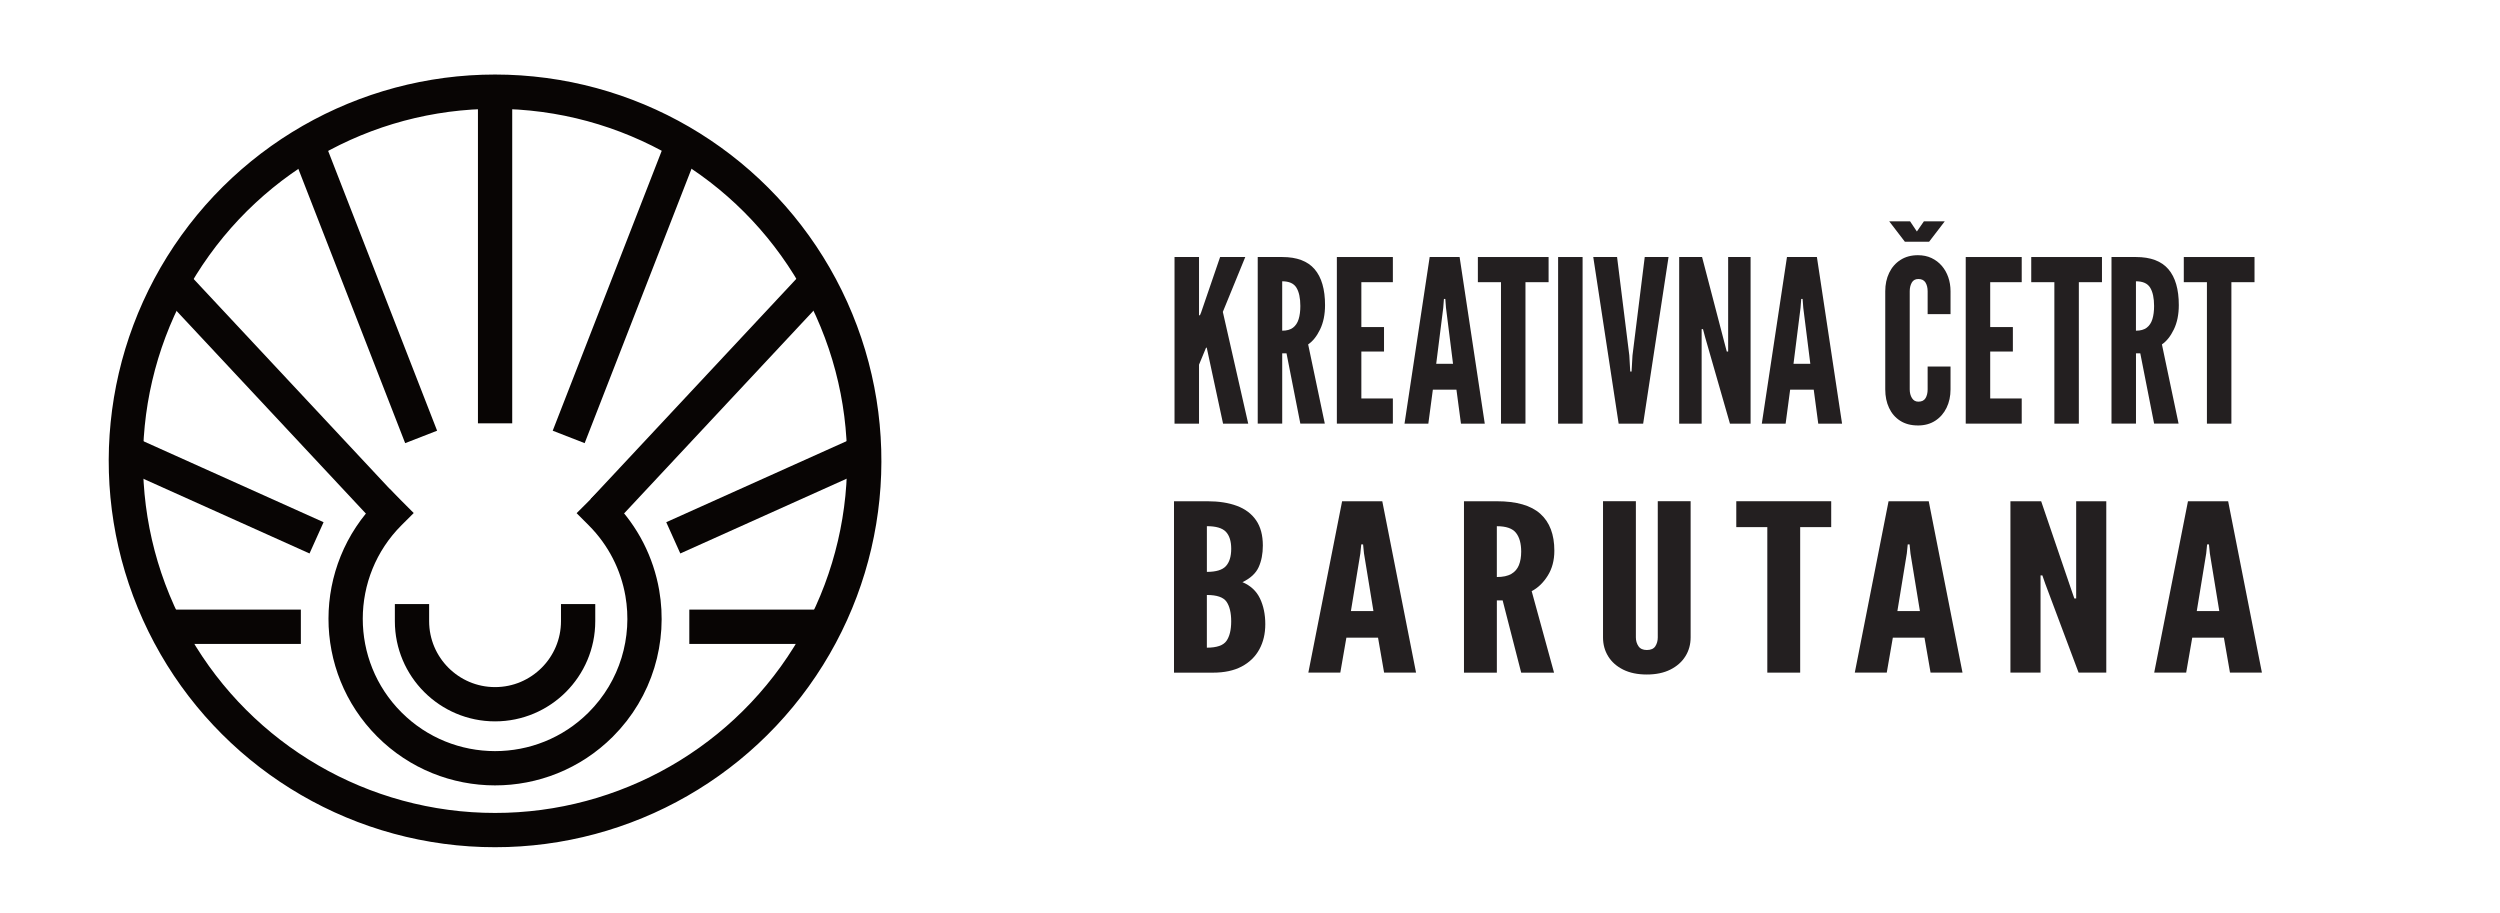 <?xml version="1.0" encoding="UTF-8"?><svg id="Layer_1" xmlns="http://www.w3.org/2000/svg" viewBox="0 0 1094.06 399.66"><defs><style>.cls-1,.cls-2,.cls-3{fill:none;stroke:#080504;stroke-linejoin:round;stroke-width:15px;}.cls-2{stroke-linecap:round;}.cls-4{fill:#231f20;stroke-width:0px;}.cls-3{stroke-linecap:square;}</style></defs><line class="cls-1" x1="184.3" y1="191.21" x2="135.04" y2="64.72"/><line class="cls-1" x1="248.87" y1="191.21" x2="299.22" y2="61.92"/><line class="cls-1" x1="216.66" y1="185.27" x2="216.66" y2="40.13"/><line class="cls-1" x1="169.3" y1="223.6" x2="78.65" y2="126.56"/><line class="cls-1" x1="138.53" y1="235.37" x2="55.08" y2="197.86"/><line class="cls-1" x1="131.66" y1="274.29" x2="74.4" y2="274.29"/><line class="cls-1" x1="263.87" y1="223.6" x2="354.52" y2="126.56"/><line class="cls-1" x1="294.64" y1="235.37" x2="378.09" y2="197.86"/><line class="cls-1" x1="301.66" y1="274.29" x2="365.3" y2="274.29"/><circle class="cls-2" cx="216.66" cy="201.71" r="161.57" transform="translate(-5.65 397.17) rotate(-84.28)"/><path class="cls-3" d="M262.95,224.59c9.86,9.88,15.9,22.14,18.13,34.93,3.53,20.29-2.54,41.93-18.21,57.58-25.55,25.51-67,25.47-92.51-.08-25.51-25.55-25.47-67,.08-92.51"/><path class="cls-3" d="M253,271.84c0,20.06-16.29,36.35-36.35,36.35s-36.35-16.29-36.35-36.35"/><path class="cls-4" d="M514,185.4v-72.92h10.72v25.5h.4l.5-1.19,8.33-24.31h11.01l-9.82,24.01,11.11,48.91h-11.01l-7.14-33.24h-.3l-3.08,7.44v25.8h-10.72Z"/><path class="cls-4" d="M550.41,185.4v-72.92h10.71c6.42,0,11.14,1.78,14.19,5.33,3.04,3.56,4.56,8.79,4.56,15.7,0,4.1-.72,7.65-2.16,10.64-1.44,2.99-3.18,5.18-5.23,6.57l7.29,34.67h-10.71l-6.05-30.76h-1.88v30.76h-10.71ZM561.13,144.72c1.98,0,3.55-.44,4.71-1.31,1.16-.88,1.98-2.12,2.48-3.75.5-1.62.74-3.54.74-5.75,0-3.47-.57-6.14-1.71-8.01-1.14-1.87-3.22-2.8-6.23-2.8v21.63Z"/><path class="cls-4" d="M585.04,185.4v-72.92h24.51v11.01h-13.79v19.64h9.92v10.71h-9.92v20.54h13.79v11.01h-24.51Z"/><path class="cls-4" d="M614.65,185.4l11.01-72.92h13.1l11.01,72.92h-10.42l-1.98-14.88h-10.32l-1.98,14.88h-10.42ZM628.54,159.21h7.34l-3.08-24.51-.3-3.87h-.6l-.3,3.87-3.08,24.51Z"/><path class="cls-4" d="M656.87,185.4v-61.91h-10.12v-11.01h30.95v11.01h-10.12v61.91h-10.71Z"/><path class="cls-4" d="M681.87,185.4v-72.92h10.71v72.92h-10.71Z"/><path class="cls-4" d="M708.36,185.4l-11.11-72.92h10.42l5.36,43.06.4,7.04h.59l.4-7.04,5.36-43.06h10.42l-11.11,72.92h-10.72Z"/><path class="cls-4" d="M734.85,185.4v-72.92h10.02l9.92,38,.89,3.37h.6v-41.37h9.82v72.92h-9.03l-10.91-38-.89-3.37h-.59v41.37h-9.82Z"/><path class="cls-4" d="M771.01,185.4l11.01-72.92h13.1l11.01,72.92h-10.42l-1.98-14.88h-10.32l-1.98,14.88h-10.42ZM784.9,159.21h7.34l-3.08-24.51-.3-3.87h-.6l-.3,3.87-3.08,24.51Z"/><path class="cls-4" d="M839.31,186.19c-3.04,0-5.63-.69-7.76-2.06-2.13-1.37-3.75-3.25-4.86-5.63-1.11-2.38-1.66-5.08-1.66-8.09v-42.96c0-2.98.57-5.66,1.71-8.04,1.14-2.38,2.79-4.27,4.94-5.65,2.15-1.39,4.7-2.08,7.64-2.08,2.22,0,4.2.41,5.95,1.24,1.75.83,3.25,1.96,4.49,3.4s2.19,3.11,2.85,5.01c.66,1.9.99,3.94.99,6.13v10.02h-10.02v-10.02c0-1.52-.31-2.79-.94-3.82-.63-1.02-1.67-1.54-3.13-1.54-1.32,0-2.28.53-2.88,1.59-.59,1.06-.89,2.32-.89,3.77v42.96c0,1.46.32,2.71.97,3.77.65,1.06,1.58,1.59,2.8,1.59,1.49,0,2.54-.51,3.15-1.54.61-1.02.92-2.3.92-3.82v-10.02h10.02v10.02c0,2.98-.58,5.65-1.74,8.04-1.16,2.38-2.8,4.27-4.94,5.66-2.13,1.39-4.67,2.08-7.62,2.08ZM833.61,105.78l-6.85-8.93h9.13l2.98,4.46,3.08-4.46h9.13l-6.85,8.93h-10.62Z"/><path class="cls-4" d="M860.25,185.4v-72.92h24.5v11.01h-13.79v19.64h9.92v10.71h-9.92v20.54h13.79v11.01h-24.5Z"/><path class="cls-4" d="M899.04,185.4v-61.91h-10.12v-11.01h30.95v11.01h-10.12v61.91h-10.72Z"/><path class="cls-4" d="M924.04,185.4v-72.92h10.71c6.42,0,11.14,1.78,14.19,5.33,3.04,3.56,4.56,8.79,4.56,15.7,0,4.1-.72,7.65-2.16,10.64-1.44,2.99-3.18,5.18-5.23,6.57l7.29,34.67h-10.71l-6.05-30.76h-1.88v30.76h-10.71ZM934.75,144.72c1.98,0,3.55-.44,4.71-1.31,1.16-.88,1.98-2.12,2.48-3.75.5-1.62.74-3.54.74-5.75,0-3.47-.57-6.14-1.71-8.01-1.14-1.87-3.22-2.8-6.23-2.8v21.63Z"/><path class="cls-4" d="M965.8,185.4v-61.91h-10.12v-11.01h30.95v11.01h-10.12v61.91h-10.72Z"/><path class="cls-4" d="M513.77,294.36v-75h14.65c4.97,0,9.26.67,12.88,2.02,3.62,1.34,6.41,3.44,8.39,6.3,1.97,2.86,2.96,6.55,2.96,11.07,0,3.61-.61,6.75-1.83,9.44-1.22,2.69-3.58,4.88-7.09,6.58,3.55,1.5,6.1,3.87,7.66,7.12,1.55,3.25,2.33,7,2.33,11.25s-.88,7.88-2.63,11.07c-1.75,3.2-4.33,5.69-7.72,7.48s-7.58,2.68-12.55,2.68h-17.04ZM528.15,250.27c4.04,0,6.82-.85,8.36-2.55,1.53-1.7,2.3-4.22,2.3-7.55s-.79-5.86-2.36-7.48c-1.58-1.62-4.34-2.42-8.29-2.42v20ZM528.15,283.44c4.35,0,7.21-1,8.59-2.98,1.38-1.99,2.06-4.84,2.06-8.55s-.69-6.64-2.06-8.6c-1.38-1.96-4.24-2.93-8.59-2.93v23.06Z"/><path class="cls-4" d="M572.56,294.36l14.78-75h17.58l14.78,75h-13.98l-2.66-15.31h-13.85l-2.66,15.31h-13.98ZM591.2,267.42h9.85l-4.13-25.21-.4-3.98h-.8l-.4,3.98-4.13,25.21Z"/><path class="cls-4" d="M640.67,294.36v-75h14.38c8.61,0,14.96,1.83,19.04,5.49,4.08,3.66,6.13,9.04,6.13,16.15,0,4.22-.97,7.87-2.9,10.94-1.93,3.08-4.27,5.33-7.02,6.76l9.79,35.67h-14.38l-8.12-31.63h-2.53v31.63h-14.38ZM655.05,252.52c2.66,0,4.77-.45,6.33-1.35,1.55-.9,2.66-2.19,3.33-3.85.67-1.67,1-3.64,1-5.92,0-3.57-.77-6.32-2.3-8.24-1.53-1.92-4.32-2.88-8.36-2.88v22.25Z"/><path class="cls-4" d="M720.69,295.18c-4.04,0-7.49-.71-10.35-2.14-2.86-1.43-5.05-3.37-6.56-5.82-1.51-2.45-2.26-5.2-2.26-8.27v-59.6h14.38v59.6c0,1.46.38,2.75,1.13,3.85.75,1.11,1.97,1.66,3.66,1.66,1.77,0,3.02-.55,3.73-1.66.71-1.1,1.06-2.39,1.06-3.85v-59.6h14.38v59.6c0,3.06-.77,5.82-2.3,8.27-1.53,2.45-3.73,4.39-6.59,5.82-2.86,1.43-6.29,2.14-10.29,2.14Z"/><path class="cls-4" d="M773.42,294.36v-63.68h-13.58v-11.33h41.54v11.33h-13.58v63.68h-14.38Z"/><path class="cls-4" d="M811.7,294.36l14.78-75h17.58l14.78,75h-13.98l-2.66-15.31h-13.85l-2.66,15.31h-13.98ZM830.35,267.42h9.85l-4.13-25.21-.4-3.98h-.8l-.4,3.98-4.13,25.21Z"/><path class="cls-4" d="M879.81,294.36v-75h13.45l13.32,39.08,1.2,3.47h.8v-42.55h13.18v75h-12.12l-14.65-39.08-1.2-3.47h-.8v42.55h-13.18Z"/><path class="cls-4" d="M942.73,294.36l14.78-75h17.58l14.78,75h-13.98l-2.66-15.31h-13.85l-2.66,15.31h-13.98ZM961.37,267.42h9.85l-4.13-25.21-.4-3.98h-.8l-.4,3.98-4.13,25.21Z"/></svg>